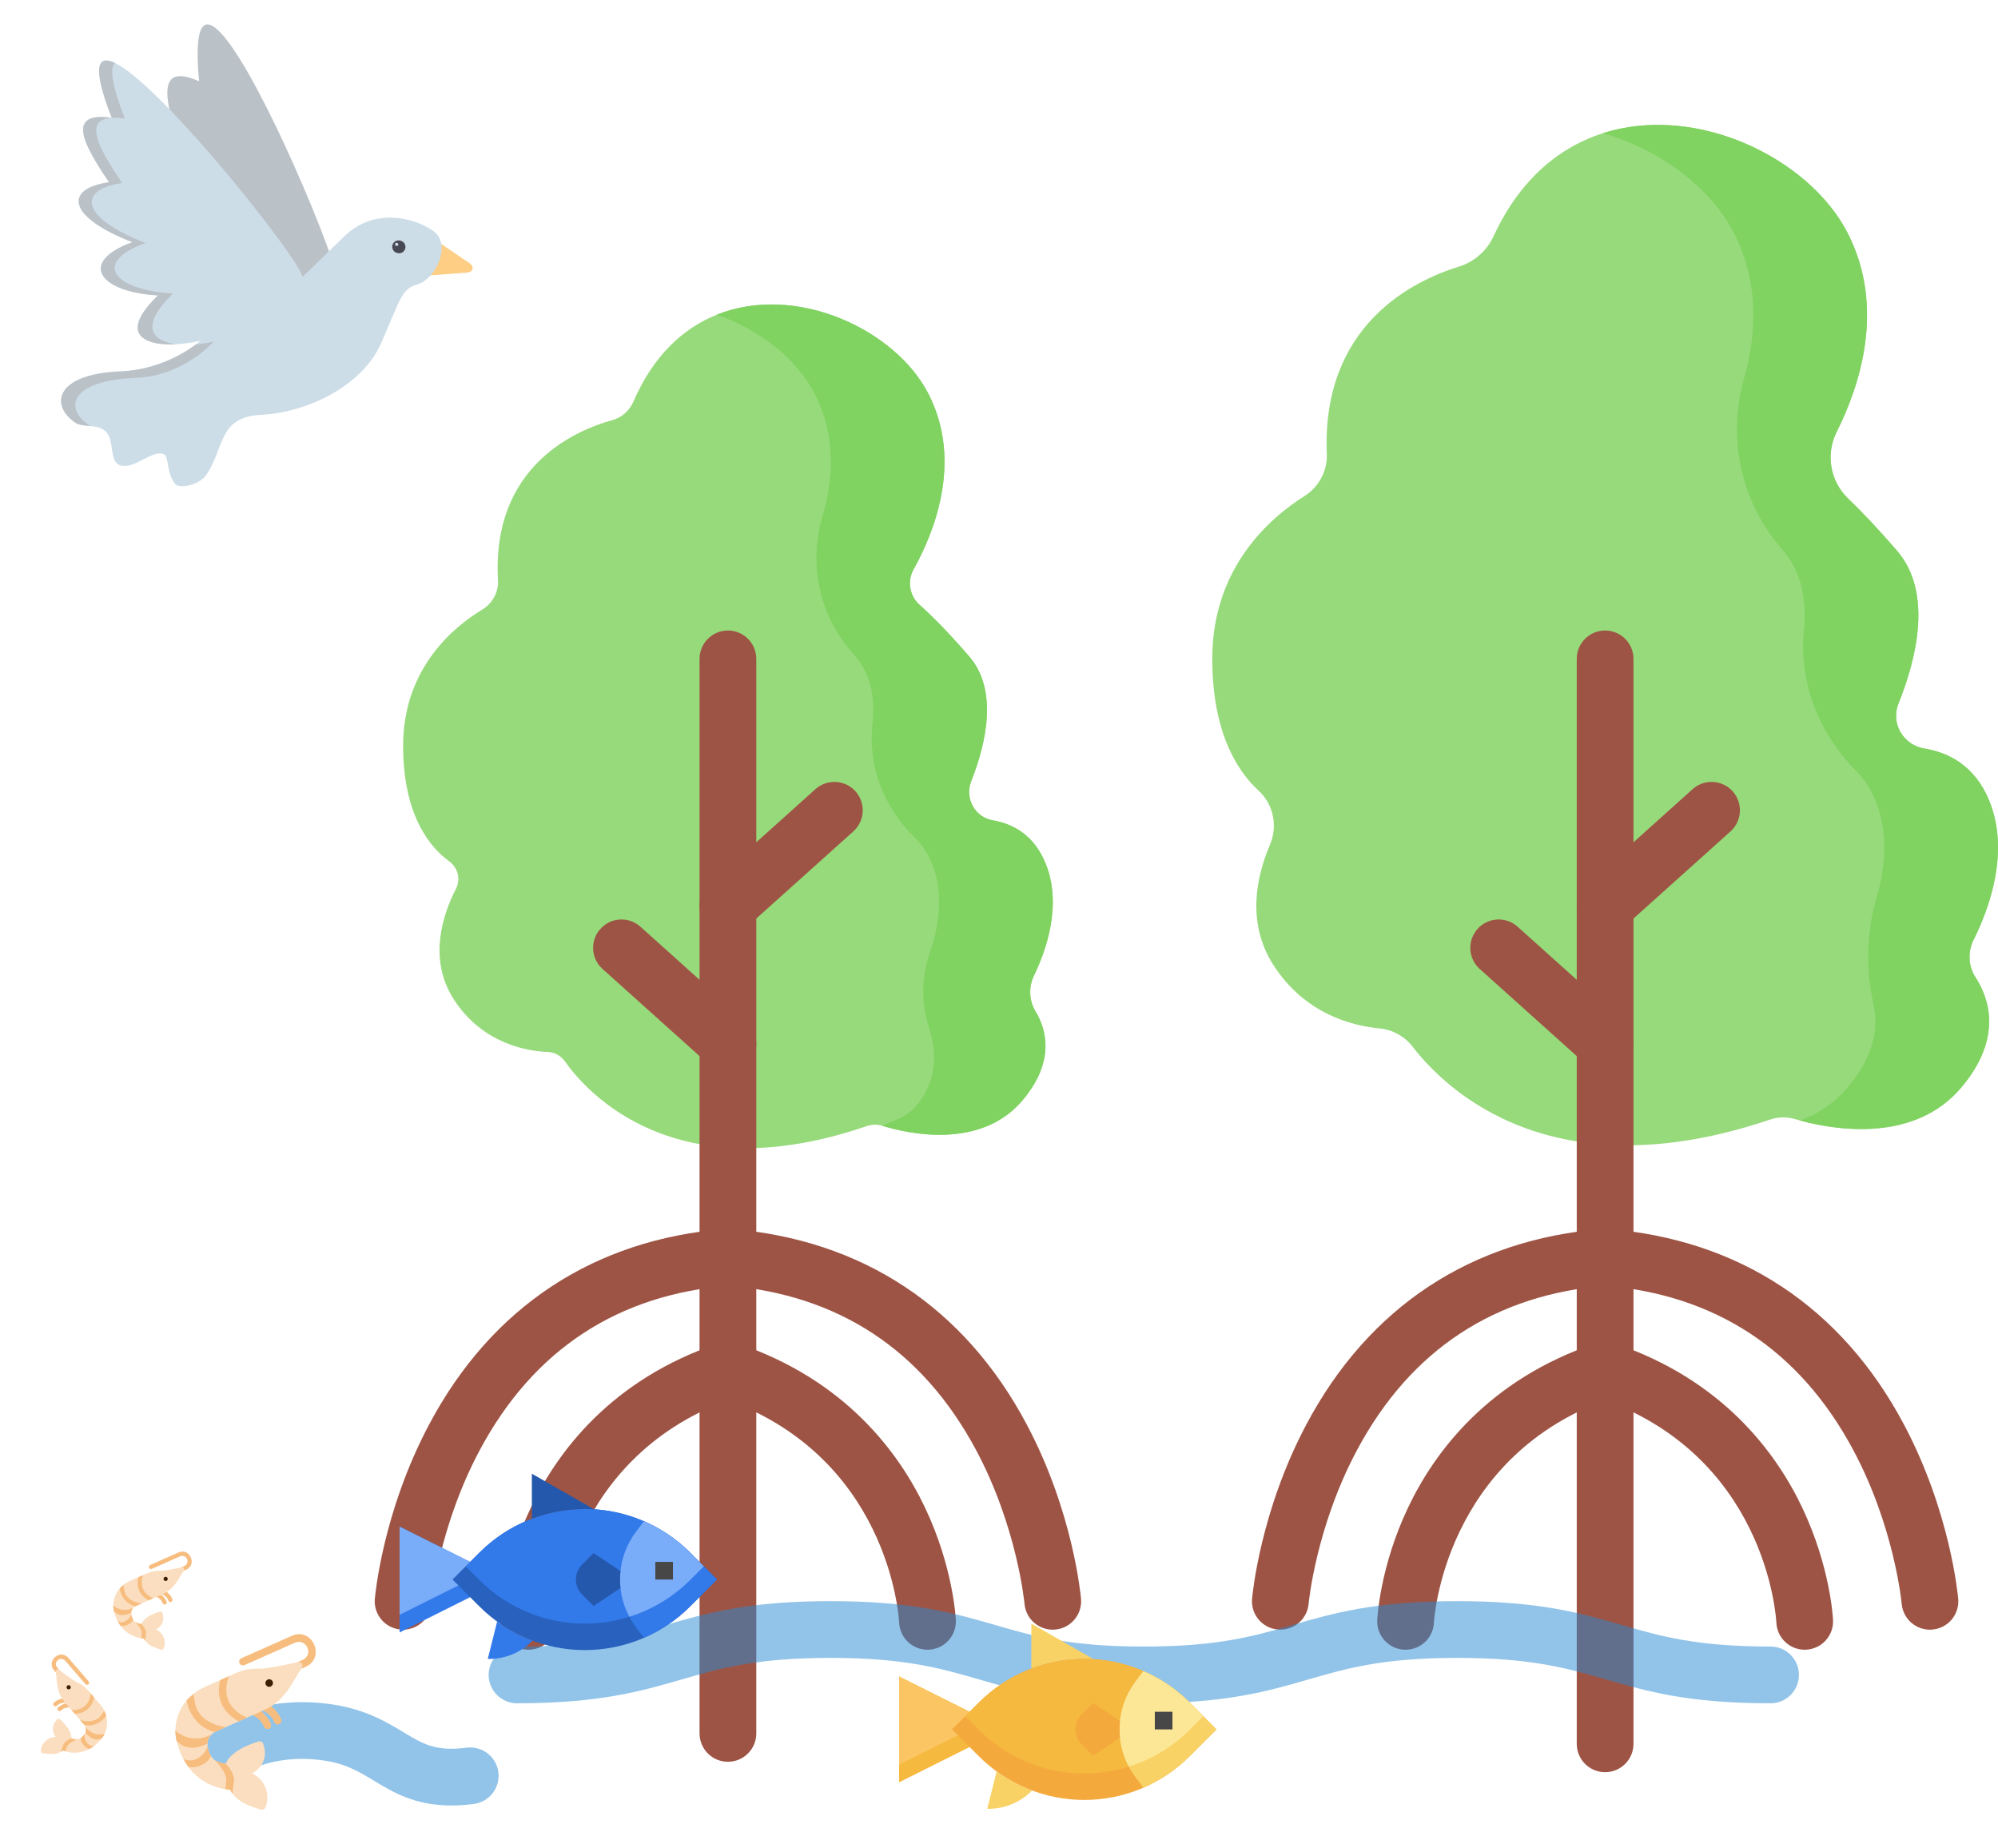 <svg width="80" height="74" viewBox="0 0 80 74" fill="none" xmlns="http://www.w3.org/2000/svg">
<path d="M41.464 40.495C41.896 41.211 42.256 42.48 40.952 44.039C39.252 46.069 36.282 45.365 35.332 45.071C35.126 45.007 34.905 45.015 34.702 45.084C27.041 47.715 23.509 43.753 22.609 42.48C22.451 42.259 22.2 42.126 21.927 42.115C21.105 42.082 19.314 41.789 18.166 40.002C17.119 38.374 17.749 36.569 18.254 35.589C18.451 35.208 18.339 34.738 17.99 34.486C17.234 33.94 16.141 32.663 16.141 29.857C16.141 26.747 18.18 25.087 19.302 24.41C19.714 24.16 19.967 23.709 19.94 23.229C19.676 18.633 23.094 17.21 24.518 16.819C24.898 16.715 25.207 16.441 25.361 16.08C26.155 14.237 27.357 13.137 28.7 12.599C31.875 11.328 35.852 13.191 37.174 15.767C38.581 18.505 37.357 21.405 36.579 22.794C36.313 23.265 36.418 23.86 36.824 24.219C37.271 24.615 37.922 25.257 38.808 26.282C39.984 27.644 39.472 29.792 38.887 31.274C38.619 31.951 39.028 32.717 39.746 32.84C40.525 32.972 41.385 33.402 41.859 34.553C42.539 36.203 41.894 38.036 41.399 39.06C41.176 39.519 41.2 40.058 41.464 40.495Z" fill="#97DA7B"/>
<path d="M41.465 40.495C41.897 41.211 42.257 42.48 40.953 44.039C39.253 46.069 36.283 45.365 35.333 45.071C35.789 44.855 36.316 44.719 36.686 44.277C37.684 43.085 37.422 41.824 37.184 41.088C36.874 40.123 36.902 39.086 37.234 38.127C37.587 37.106 37.814 35.779 37.308 34.553C37.131 34.125 36.901 33.796 36.642 33.544C35.41 32.357 34.75 30.706 34.933 29.005C35.039 28.02 34.903 27.032 34.256 26.282C34.202 26.22 34.149 26.16 34.097 26.099C32.796 24.612 32.37 22.568 32.932 20.673C33.355 19.244 33.5 17.475 32.623 15.767C31.91 14.376 30.42 13.193 28.701 12.599C31.876 11.328 35.853 13.191 37.175 15.767C38.582 18.505 37.358 21.405 36.58 22.794C36.315 23.265 36.419 23.86 36.825 24.219C37.272 24.615 37.923 25.257 38.809 26.282C39.985 27.644 39.473 29.792 38.888 31.274C38.62 31.951 39.029 32.717 39.747 32.84C40.526 32.972 41.386 33.402 41.86 34.553C42.541 36.203 41.895 38.036 41.4 39.06C41.177 39.519 41.202 40.058 41.465 40.495Z" fill="#80D261"/>
<path d="M56.562 41.906C57.913 43.653 62.177 47.76 70.87 44.823C71.192 44.714 71.54 44.705 71.866 44.801C73.126 45.172 76.557 45.895 78.546 43.518C80.193 41.551 79.644 39.962 79.095 39.122C78.801 38.672 78.787 38.097 79.026 37.617C79.631 36.407 80.493 34.107 79.644 32.047C79.064 30.639 78.007 30.123 77.057 29.969C76.209 29.831 75.694 28.962 76.014 28.165C76.736 26.371 77.397 23.716 75.953 22.044C75.146 21.111 74.5 20.439 74 19.961C73.276 19.268 73.089 18.187 73.539 17.293C74.453 15.475 75.515 12.32 73.977 9.325C71.728 4.944 63.12 2.266 59.803 9.456C59.533 10.04 59.028 10.485 58.414 10.674C56.591 11.235 52.914 13.011 53.125 18.172C53.153 18.853 52.807 19.497 52.229 19.861C50.851 20.728 48.539 22.726 48.539 26.367C48.539 29.312 49.535 30.864 50.395 31.655C50.994 32.205 51.168 33.076 50.848 33.823C50.318 35.062 49.891 36.928 50.988 38.636C52.246 40.594 54.14 41.068 55.226 41.171C55.755 41.221 56.238 41.486 56.562 41.906Z" fill="#97DA7B"/>
<path d="M78.547 43.519C76.658 45.776 73.468 45.238 72.072 44.859C72.772 44.603 73.44 44.181 73.995 43.519C75.075 42.227 75.21 41.099 75.02 40.239C74.707 38.819 74.729 37.339 75.137 35.944C75.479 34.778 75.635 33.364 75.093 32.047C74.889 31.553 74.627 31.169 74.331 30.872C72.846 29.38 72.026 27.348 72.228 25.253C72.34 24.09 72.166 22.93 71.401 22.044C71.377 22.016 71.353 21.988 71.329 21.96C69.704 20.089 69.155 17.528 69.833 15.145C70.318 13.439 70.464 11.346 69.426 9.326C68.493 7.508 66.466 5.983 64.176 5.334C67.934 4.133 72.441 6.331 73.978 9.326C75.516 12.32 74.455 15.473 73.54 17.291C73.09 18.187 73.277 19.269 74.002 19.962C74.502 20.44 75.148 21.111 75.954 22.044C77.398 23.716 76.737 26.371 76.016 28.165C75.695 28.962 76.211 29.832 77.058 29.969C78.008 30.123 79.065 30.639 79.645 32.047C80.494 34.107 79.632 36.406 79.027 37.616C78.787 38.097 78.802 38.672 79.096 39.122C79.645 39.962 80.194 41.551 78.547 43.519Z" fill="#80D261"/>
<path d="M29.146 70.532C28.518 70.532 28.01 70.023 28.01 69.396V26.378C28.01 25.751 28.518 25.242 29.146 25.242C29.773 25.242 30.282 25.751 30.282 26.378V69.396C30.282 70.023 29.773 70.532 29.146 70.532Z" fill="#9E5444"/>
<path d="M29.145 42.91C28.875 42.91 28.604 42.814 28.387 42.619L24.125 38.792C23.658 38.373 23.62 37.655 24.039 37.188C24.458 36.721 25.176 36.682 25.643 37.101L29.905 40.928C30.372 41.348 30.411 42.066 29.991 42.533C29.767 42.783 29.457 42.91 29.145 42.91Z" fill="#9E5444"/>
<path d="M29.146 37.403C28.835 37.403 28.525 37.275 28.301 37.026C27.881 36.559 27.92 35.84 28.387 35.421L32.649 31.594C33.116 31.175 33.834 31.214 34.253 31.68C34.672 32.147 34.634 32.865 34.167 33.285L29.905 37.112C29.688 37.307 29.417 37.403 29.146 37.403Z" fill="#9E5444"/>
<path d="M21.157 66.046C21.139 66.046 21.122 66.046 21.104 66.045C20.477 66.017 19.992 65.485 20.021 64.859C20.025 64.773 20.129 62.729 21.256 60.355C22.301 58.154 24.455 55.226 28.786 53.774C29.381 53.575 30.024 53.895 30.224 54.49C30.423 55.085 30.103 55.729 29.508 55.928C22.675 58.219 22.294 64.895 22.291 64.962C22.263 65.571 21.76 66.046 21.157 66.046Z" fill="#9E5444"/>
<path d="M16.141 65.243C16.108 65.243 16.075 65.241 16.041 65.238C15.417 65.184 14.954 64.635 15.008 64.01C15.02 63.87 15.325 60.529 17.177 57.038C19.676 52.324 23.784 49.614 29.058 49.199C29.682 49.15 30.23 49.617 30.279 50.243C30.328 50.869 29.861 51.416 29.235 51.465C24.738 51.818 21.367 54.03 19.218 58.039C17.562 61.127 17.274 64.176 17.272 64.207C17.219 64.797 16.723 65.243 16.141 65.243Z" fill="#9E5444"/>
<path d="M37.136 66.046C36.534 66.046 36.032 65.573 36.002 64.965C35.988 64.686 35.571 58.203 28.785 55.928C28.19 55.729 27.87 55.085 28.069 54.49C28.268 53.895 28.912 53.575 29.507 53.774C33.838 55.225 35.992 58.154 37.037 60.355C38.164 62.729 38.268 64.773 38.272 64.859C38.301 65.485 37.816 66.016 37.189 66.045C37.171 66.046 37.154 66.046 37.136 66.046Z" fill="#9E5444"/>
<path d="M42.151 65.244C41.568 65.244 41.072 64.798 41.021 64.207C41.018 64.176 40.73 61.127 39.075 58.039C36.925 54.03 33.555 51.818 29.057 51.465C28.431 51.415 27.964 50.868 28.013 50.243C28.063 49.617 28.611 49.151 29.235 49.199C34.508 49.614 38.617 52.324 41.116 57.038C42.967 60.529 43.272 63.87 43.284 64.01C43.338 64.635 42.875 65.186 42.25 65.239C42.217 65.242 42.184 65.244 42.151 65.244Z" fill="#9E5444"/>
<path d="M64.269 70.949C63.641 70.949 63.133 70.441 63.133 69.813V26.378C63.133 25.751 63.641 25.242 64.269 25.242C64.896 25.242 65.405 25.751 65.405 26.378V69.813C65.405 70.441 64.896 70.949 64.269 70.949Z" fill="#9E5444"/>
<path d="M64.269 42.91C63.998 42.91 63.727 42.814 63.51 42.619L59.248 38.792C58.781 38.373 58.743 37.655 59.162 37.188C59.581 36.721 60.299 36.682 60.766 37.101L65.028 40.928C65.495 41.348 65.534 42.066 65.114 42.533C64.89 42.783 64.58 42.91 64.269 42.91Z" fill="#9E5444"/>
<path d="M64.269 37.403C63.958 37.403 63.648 37.275 63.424 37.026C63.004 36.559 63.043 35.84 63.51 35.421L67.772 31.594C68.239 31.175 68.957 31.214 69.376 31.68C69.795 32.147 69.757 32.865 69.29 33.285L65.028 37.112C64.811 37.307 64.54 37.403 64.269 37.403Z" fill="#9E5444"/>
<path d="M56.279 66.046C56.262 66.046 56.245 66.046 56.227 66.045C55.6 66.017 55.115 65.485 55.144 64.859C55.148 64.773 55.252 62.729 56.379 60.355C57.424 58.154 59.578 55.226 63.909 53.774C64.504 53.575 65.147 53.895 65.347 54.49C65.546 55.085 65.226 55.729 64.631 55.928C57.798 58.219 57.417 64.895 57.414 64.962C57.386 65.571 56.883 66.046 56.279 66.046Z" fill="#9E5444"/>
<path d="M51.266 65.243C51.233 65.243 51.2 65.241 51.166 65.238C50.542 65.184 50.08 64.635 50.133 64.01C50.145 63.87 50.45 60.529 52.301 57.038C54.801 52.324 58.909 49.614 64.183 49.199C64.807 49.15 65.355 49.617 65.404 50.243C65.453 50.869 64.986 51.416 64.36 51.465C59.862 51.818 56.492 54.03 54.343 58.039C52.688 61.127 52.399 64.176 52.397 64.207C52.344 64.797 51.848 65.243 51.266 65.243Z" fill="#9E5444"/>
<path d="M72.259 66.046C71.657 66.046 71.155 65.573 71.126 64.965C71.111 64.686 70.694 58.203 63.908 55.928C63.313 55.729 62.993 55.085 63.192 54.49C63.391 53.895 64.035 53.575 64.63 53.774C68.961 55.225 71.115 58.154 72.16 60.355C73.287 62.729 73.391 64.773 73.395 64.859C73.424 65.485 72.939 66.016 72.312 66.045C72.294 66.046 72.277 66.046 72.259 66.046Z" fill="#9E5444"/>
<path d="M77.274 65.244C76.691 65.244 76.195 64.798 76.144 64.206C76.139 64.15 75.846 61.114 74.198 58.039C72.048 54.03 68.678 51.818 64.18 51.465C63.554 51.415 63.087 50.868 63.136 50.243C63.186 49.617 63.733 49.151 64.358 49.199C69.631 49.614 73.74 52.324 76.239 57.038C78.09 60.529 78.395 63.87 78.407 64.01C78.461 64.635 77.998 65.186 77.373 65.239C77.34 65.242 77.307 65.244 77.274 65.244Z" fill="#9E5444"/>
<g opacity="0.5">
<path d="M70.893 68.191C67.595 68.191 65.921 67.706 64.303 67.237C62.77 66.793 61.321 66.373 58.345 66.373C55.37 66.373 53.921 66.793 52.387 67.237C50.769 67.706 49.096 68.191 45.797 68.191C42.499 68.191 40.826 67.706 39.208 67.237C37.674 66.793 36.226 66.373 33.25 66.373C30.274 66.373 28.826 66.793 27.292 67.237C25.674 67.706 24 68.191 20.703 68.191C20.075 68.191 19.566 67.682 19.566 67.055C19.566 66.427 20.075 65.919 20.703 65.919C23.678 65.919 25.127 65.499 26.66 65.055C28.279 64.586 29.952 64.101 33.25 64.101C36.548 64.101 38.222 64.586 39.84 65.055C41.373 65.499 42.822 65.919 45.797 65.919C48.773 65.919 50.222 65.499 51.755 65.055C53.373 64.586 55.047 64.101 58.345 64.101C61.644 64.101 63.317 64.586 64.936 65.055C66.469 65.499 67.918 65.919 70.894 65.919C71.521 65.919 72.03 66.427 72.03 67.055C72.03 67.682 71.521 68.191 70.893 68.191Z" fill="#2689D3"/>
</g>
<g opacity="0.5">
<path d="M18.974 72.221C18.648 72.264 18.348 72.282 18.07 72.282C16.617 72.282 15.752 71.761 14.975 71.291C14.366 70.923 13.84 70.605 12.943 70.478C10.877 70.183 9.664 71.038 9.614 71.075C9.411 71.229 9.216 71.313 8.937 71.304C8.301 71.282 7.95 70.601 8.006 69.968C8.055 69.403 8.937 68.853 8.937 68.853C9.752 68.453 11.257 67.941 13.264 68.229C14.619 68.423 15.469 68.935 16.15 69.347C16.93 69.818 17.445 70.128 18.68 69.968C19.303 69.887 19.872 70.325 19.954 70.948C20.034 71.57 19.596 72.14 18.974 72.221Z" fill="#2689D3"/>
</g>
<path d="M18.824 63.942L16 65.354V61.118L18.824 62.53" fill="#3279EA"/>
<path d="M18.824 63.236L16 64.648V61.118L18.824 62.53V63.236Z" fill="#7AADF9"/>
<path d="M18.118 63.236L19.195 64.313C20.314 65.432 21.831 66.061 23.414 66.061C24.996 66.061 26.513 65.432 27.632 64.313L28.709 63.236L27.632 62.16C26.513 61.041 24.996 60.412 23.414 60.412C21.831 60.412 20.314 61.041 19.195 62.16L18.118 63.236Z" fill="#2862BE"/>
<path d="M23.414 60.412C24.996 60.412 26.514 61.041 27.633 62.16L28.18 62.707L27.633 63.254C26.514 64.373 24.996 65.001 23.414 65.001C21.832 65.001 20.314 64.373 19.195 63.254L18.648 62.707L19.195 62.16C20.314 61.041 21.832 60.412 23.414 60.412Z" fill="#3279EA"/>
<path d="M25.782 65.57L25.461 65.143C25.049 64.593 24.826 63.924 24.826 63.236C24.826 62.549 25.049 61.88 25.461 61.33L25.782 60.903C26.473 61.201 27.1 61.628 27.632 62.16L28.709 63.236L27.632 64.313C27.1 64.845 26.473 65.272 25.782 65.57Z" fill="#3279EA"/>
<path d="M25.782 60.903C26.473 61.201 27.101 61.628 27.633 62.16L28.18 62.707L27.633 63.254C26.951 63.934 26.116 64.439 25.197 64.726C24.914 64.193 24.788 63.591 24.835 62.99C24.882 62.388 25.099 61.812 25.461 61.33L25.782 60.903Z" fill="#7AADF9"/>
<path d="M24.844 63.577L23.766 64.295L23.31 63.839C23.231 63.76 23.168 63.666 23.125 63.562C23.082 63.459 23.06 63.348 23.06 63.236C23.06 63.124 23.082 63.014 23.125 62.91C23.168 62.807 23.231 62.713 23.31 62.634L23.766 62.177L24.844 62.896C24.831 63.009 24.825 63.123 24.825 63.236C24.825 63.35 24.831 63.464 24.844 63.577Z" fill="#2458AD"/>
<path d="M21.296 60.8V59L23.787 60.424C23.663 60.416 23.539 60.412 23.414 60.412C22.69 60.412 21.972 60.544 21.296 60.8Z" fill="#2458AD"/>
<path d="M19.905 64.919C20.341 65.236 20.817 65.493 21.322 65.682L21.297 65.708C21.073 65.931 20.807 66.109 20.515 66.23C20.222 66.351 19.909 66.414 19.592 66.414H19.531L19.905 64.919Z" fill="#3279EA"/>
<path d="M26.945 62.53H26.239V63.236H26.945V62.53Z" fill="#474747"/>
<path d="M41.295 66.8V65L43.787 66.424C43.663 66.416 43.539 66.412 43.414 66.412C42.69 66.412 41.972 66.544 41.295 66.8Z" fill="#F9D266"/>
<path d="M39.905 70.919C40.341 71.236 40.818 71.493 41.322 71.682L41.297 71.708C41.073 71.931 40.807 72.109 40.514 72.23C40.222 72.351 39.909 72.414 39.592 72.414H39.531L39.905 70.919Z" fill="#F9D266"/>
<path d="M38.824 69.942L36 71.354V67.117L38.824 68.529" fill="#F6B940"/>
<path d="M38.824 69.236L36 70.648V67.117L38.824 68.529V69.236Z" fill="#FCC563"/>
<path d="M38.118 69.236L39.195 70.312C40.314 71.431 41.831 72.06 43.414 72.06C44.996 72.06 46.513 71.431 47.632 70.312L48.709 69.236L47.632 68.159C46.513 67.04 44.996 66.412 43.414 66.412C41.831 66.412 40.314 67.04 39.195 68.159L38.118 69.236Z" fill="#F4A93C"/>
<path d="M43.414 66.412C44.996 66.412 46.514 67.04 47.633 68.159L48.18 68.706L47.633 69.253C46.514 70.372 44.996 71.001 43.414 71.001C41.832 71.001 40.314 70.372 39.195 69.253L38.648 68.706L39.195 68.159C40.314 67.04 41.832 66.412 43.414 66.412Z" fill="#F6B940"/>
<path d="M45.782 71.57L45.461 71.142C45.049 70.592 44.826 69.923 44.826 69.236C44.826 68.548 45.049 67.879 45.461 67.329L45.782 66.902C46.473 67.201 47.1 67.627 47.632 68.159L48.709 69.236L47.632 70.312C47.1 70.844 46.473 71.271 45.782 71.57Z" fill="#F9D266"/>
<path d="M45.782 66.902C46.473 67.201 47.101 67.627 47.633 68.159L48.18 68.706L47.633 69.253C46.951 69.933 46.115 70.439 45.197 70.725C44.914 70.193 44.788 69.59 44.835 68.989C44.882 68.387 45.099 67.812 45.461 67.329L45.782 66.902Z" fill="#FCE797"/>
<path d="M44.844 69.576L43.766 70.295L43.31 69.838C43.231 69.759 43.168 69.665 43.125 69.562C43.082 69.459 43.06 69.348 43.06 69.236C43.06 69.124 43.082 69.013 43.125 68.91C43.168 68.806 43.231 68.712 43.31 68.633L43.766 68.177L44.844 68.895C44.831 69.008 44.825 69.122 44.825 69.236C44.825 69.35 44.831 69.463 44.844 69.576Z" fill="#F4A93C"/>
<path d="M46.945 68.53H46.239V69.236H46.945V68.53Z" fill="#474747"/>
<path d="M11.884 66.888L12.23 66.735C13.06 66.366 12.514 65.12 11.677 65.492L9.675 66.382C9.483 66.468 9.591 66.741 9.798 66.659L11.8 65.769C12.259 65.565 12.585 66.246 12.107 66.459L11.762 66.612C11.685 66.646 11.808 66.922 11.884 66.888Z" fill="#F7BD7F"/>
<path d="M10.842 69.006C10.842 69.006 10.669 68.536 10.175 68.358C10.097 68.33 10.01 68.367 9.98 68.445C9.95 68.523 9.99 68.607 10.067 68.64C10.374 68.773 10.504 68.965 10.566 69.128C10.627 69.289 10.919 69.233 10.842 69.006Z" fill="#F7BD7F"/>
<path d="M11.254 68.822C11.254 68.822 11.082 68.353 10.587 68.175C10.509 68.147 10.422 68.184 10.392 68.262C10.362 68.34 10.402 68.424 10.479 68.457C10.786 68.59 10.916 68.782 10.978 68.945C11.039 69.105 11.331 69.049 11.254 68.822Z" fill="#F7BD7F"/>
<path d="M9.21 71.65C9.239 71.705 9.273 71.758 9.31 71.808C9.447 71.995 9.659 72.209 10.433 72.446C10.473 72.458 10.588 72.464 10.63 72.359C10.838 71.821 10.602 71.243 10.095 70.993C10.095 70.993 10.838 70.648 10.534 69.804C10.506 69.725 10.41 69.693 10.334 69.727C10.334 69.727 9.267 70.017 9.037 70.61C9.036 70.612 8.329 70.631 8.307 69.801C8.301 69.592 8.458 69.403 8.662 69.313L10.562 68.468C11.468 68.065 11.713 67.296 12.087 66.77C12.139 66.698 12.108 66.522 11.931 66.54C11.931 66.54 10.756 66.817 10.371 66.803C10.057 66.793 9.74 66.849 9.453 66.977L8.202 67.533C7.197 68.002 6.895 68.966 7.069 69.687C7.531 71.606 9.148 71.645 9.21 71.65Z" fill="#FBDEBF"/>
<path d="M10.839 67.519C10.916 67.485 10.951 67.395 10.917 67.319C10.883 67.243 10.794 67.208 10.718 67.242L10.717 67.243C10.64 67.276 10.606 67.366 10.64 67.442C10.674 67.518 10.763 67.553 10.839 67.519Z" fill="#3B1F00"/>
<path d="M7.861 70.421C8.25 70.235 8.312 69.89 8.312 69.89C8.319 70.075 8.44 70.294 8.44 70.294C8.44 70.294 8.41 70.511 8.042 70.675C7.759 70.8 7.545 70.737 7.545 70.737C7.468 70.636 7.398 70.528 7.338 70.412C7.338 70.412 7.574 70.557 7.861 70.421ZM8.493 69.42C8.366 69.531 8.316 69.663 8.307 69.801C8.307 69.801 7.552 70.25 7.069 69.687C7.048 69.663 7.005 69.273 7.023 69.288C7.763 69.901 8.493 69.42 8.493 69.42ZM7.529 68.311L7.471 68.081C7.551 67.982 7.647 67.897 7.748 67.816L7.821 68.236C8.024 69.065 9.051 69.14 9.051 69.14C9.051 69.14 8.831 69.238 8.606 69.341C8.606 69.341 7.841 69.225 7.529 68.311ZM8.624 70.484C8.793 70.573 9.036 70.611 9.037 70.61C9.037 70.61 9.459 70.998 9.354 71.38L9.31 71.808C9.273 71.758 9.239 71.705 9.21 71.65C9.148 71.645 9.085 71.638 9.024 71.627L9.055 71.339C9.131 70.96 8.574 70.456 8.624 70.484ZM8.822 67.257L9.164 67.105C9.164 67.105 8.943 67.626 9.155 68.102C9.354 68.551 9.811 68.719 9.89 68.767L9.555 68.916C9.533 68.902 9.079 68.677 8.878 68.225C8.654 67.72 8.822 67.257 8.822 67.257Z" fill="#F7BD7F"/>
<path d="M7.252 62.936L7.445 62.85C7.91 62.644 7.605 61.947 7.137 62.155L6.017 62.653C5.91 62.701 5.97 62.854 6.086 62.807L7.205 62.31C7.462 62.196 7.644 62.577 7.377 62.696L7.184 62.782C7.141 62.801 7.21 62.955 7.252 62.936Z" fill="#F7BD7F"/>
<path d="M6.67 64.12C6.67 64.12 6.574 63.857 6.297 63.758C6.253 63.742 6.205 63.763 6.188 63.806C6.171 63.85 6.194 63.897 6.237 63.915C6.409 63.99 6.481 64.097 6.516 64.188C6.55 64.278 6.713 64.247 6.67 64.12Z" fill="#F7BD7F"/>
<path d="M6.901 64.017C6.901 64.017 6.804 63.755 6.528 63.655C6.484 63.639 6.435 63.66 6.419 63.704C6.402 63.747 6.424 63.794 6.467 63.813C6.639 63.887 6.712 63.995 6.746 64.086C6.78 64.175 6.944 64.144 6.901 64.017Z" fill="#F7BD7F"/>
<path d="M5.758 65.598C5.774 65.629 5.793 65.659 5.814 65.686C5.891 65.791 6.009 65.91 6.442 66.043C6.464 66.05 6.529 66.053 6.552 65.994C6.669 65.694 6.536 65.371 6.253 65.23C6.253 65.23 6.668 65.038 6.498 64.566C6.482 64.522 6.429 64.504 6.387 64.523C6.387 64.523 5.79 64.685 5.661 65.016C5.661 65.017 5.266 65.028 5.253 64.564C5.25 64.448 5.337 64.342 5.452 64.291L6.514 63.819C7.021 63.594 7.158 63.164 7.367 62.869C7.396 62.829 7.379 62.731 7.279 62.741C7.279 62.741 6.622 62.896 6.407 62.888C6.232 62.882 6.054 62.914 5.894 62.985L5.194 63.296C4.633 63.558 4.464 64.097 4.561 64.5C4.82 65.573 5.723 65.595 5.758 65.598Z" fill="#FBDEBF"/>
<path d="M6.667 63.288C6.709 63.269 6.729 63.219 6.71 63.177C6.691 63.134 6.642 63.114 6.599 63.133L6.598 63.134C6.556 63.153 6.536 63.203 6.555 63.245C6.574 63.288 6.624 63.307 6.667 63.288Z" fill="#3B1F00"/>
<path d="M5.004 64.911C5.222 64.807 5.256 64.614 5.256 64.614C5.26 64.718 5.328 64.84 5.328 64.84C5.328 64.84 5.311 64.962 5.105 65.053C4.947 65.123 4.827 65.088 4.827 65.088C4.784 65.031 4.745 64.971 4.712 64.906C4.712 64.906 4.843 64.987 5.004 64.911ZM5.357 64.351C5.286 64.414 5.258 64.487 5.253 64.564C5.253 64.564 4.831 64.816 4.561 64.501C4.549 64.487 4.525 64.269 4.535 64.277C4.949 64.62 5.357 64.351 5.357 64.351ZM4.818 63.732L4.786 63.603C4.831 63.547 4.884 63.5 4.941 63.454L4.982 63.69C5.095 64.153 5.669 64.195 5.669 64.195C5.669 64.195 5.546 64.249 5.42 64.307C5.42 64.307 4.992 64.243 4.818 63.732ZM5.431 64.946C5.525 64.996 5.661 65.017 5.661 65.016C5.661 65.016 5.897 65.234 5.839 65.447L5.814 65.686C5.793 65.659 5.774 65.629 5.758 65.599C5.723 65.595 5.688 65.591 5.654 65.585L5.671 65.424C5.714 65.213 5.402 64.931 5.431 64.946ZM5.541 63.142L5.732 63.057C5.732 63.057 5.609 63.348 5.727 63.614C5.839 63.865 6.094 63.96 6.138 63.986L5.951 64.069C5.939 64.062 5.685 63.936 5.572 63.683C5.447 63.401 5.541 63.142 5.541 63.142Z" fill="#F7BD7F"/>
<path d="M2.306 67.036L2.168 66.876C1.836 66.491 2.41 65.992 2.744 66.38L3.544 67.308C3.62 67.397 3.5 67.509 3.416 67.418L2.616 66.49C2.433 66.277 2.105 66.544 2.296 66.766L2.434 66.926C2.464 66.961 2.336 67.072 2.306 67.036Z" fill="#F7BD7F"/>
<path d="M2.327 68.355C2.327 68.355 2.527 68.159 2.819 68.187C2.866 68.192 2.901 68.231 2.897 68.278C2.894 68.324 2.853 68.357 2.807 68.356C2.62 68.35 2.508 68.415 2.438 68.483C2.369 68.55 2.234 68.452 2.327 68.355Z" fill="#F7BD7F"/>
<path d="M2.161 68.164C2.161 68.164 2.361 67.968 2.653 67.996C2.7 68.001 2.735 68.04 2.731 68.087C2.728 68.133 2.687 68.166 2.641 68.165C2.454 68.158 2.342 68.224 2.272 68.292C2.203 68.359 2.068 68.261 2.161 68.164Z" fill="#F7BD7F"/>
<path d="M2.521 70.082C2.493 70.103 2.464 70.121 2.433 70.138C2.319 70.199 2.161 70.257 1.713 70.192C1.69 70.189 1.63 70.164 1.634 70.101C1.657 69.779 1.915 69.544 2.231 69.538C2.231 69.538 1.937 69.186 2.293 68.832C2.326 68.799 2.382 68.806 2.412 68.841C2.412 68.841 2.882 69.243 2.857 69.597C2.857 69.598 3.21 69.777 3.419 69.363C3.472 69.258 3.438 69.126 3.356 69.031L2.597 68.15C2.235 67.73 2.295 67.283 2.232 66.927C2.223 66.879 2.28 66.797 2.366 66.849C2.366 66.849 2.893 67.269 3.091 67.354C3.253 67.424 3.399 67.528 3.514 67.661L4.014 68.241C4.41 68.718 4.333 69.277 4.072 69.6C3.38 70.46 2.554 70.094 2.521 70.082Z" fill="#FBDEBF"/>
<path d="M2.685 67.604C2.655 67.569 2.658 67.515 2.694 67.485C2.729 67.454 2.782 67.458 2.813 67.493L2.813 67.494C2.844 67.529 2.84 67.583 2.804 67.613C2.769 67.644 2.716 67.64 2.685 67.604Z" fill="#3B1F00"/>
<path d="M3.496 69.782C3.344 69.596 3.395 69.406 3.395 69.406C3.347 69.498 3.233 69.58 3.233 69.58C3.233 69.58 3.197 69.697 3.344 69.868C3.457 69.999 3.58 70.017 3.58 70.017C3.644 69.985 3.705 69.947 3.762 69.903C3.762 69.903 3.609 69.92 3.496 69.782ZM3.416 69.126C3.453 69.212 3.447 69.291 3.419 69.363C3.419 69.363 3.693 69.77 4.072 69.6C4.088 69.593 4.203 69.406 4.191 69.41C3.67 69.543 3.416 69.126 3.416 69.126ZM4.168 68.795L4.252 68.692C4.235 68.623 4.207 68.557 4.175 68.492L4.038 68.687C3.737 69.058 3.2 68.85 3.2 68.85C3.2 68.85 3.288 68.953 3.377 69.059C3.377 69.059 3.792 69.183 4.168 68.795ZM3.095 69.632C2.988 69.637 2.857 69.598 2.857 69.597C2.857 69.597 2.55 69.693 2.512 69.911L2.433 70.138C2.463 70.121 2.493 70.103 2.521 70.082C2.553 70.094 2.586 70.105 2.62 70.115L2.673 69.962C2.725 69.752 3.127 69.63 3.095 69.632ZM3.766 67.954L3.629 67.795C3.629 67.795 3.616 68.111 3.396 68.301C3.188 68.48 2.917 68.457 2.865 68.462L2.999 68.617C3.013 68.615 3.297 68.61 3.506 68.429C3.74 68.228 3.766 67.954 3.766 67.954Z" fill="#F7BD7F"/>
<path fill-rule="evenodd" clip-rule="evenodd" d="M18.7 10.914L17.223 11.024C17.116 11.031 17.009 10.999 16.926 10.934C16.843 10.87 16.807 10.791 16.828 10.716L17.08 9.774C17.1 9.699 17.17 9.648 17.275 9.633C17.379 9.618 17.488 9.644 17.576 9.705L18.801 10.537C18.897 10.602 18.941 10.689 18.919 10.771C18.897 10.853 18.815 10.906 18.7 10.914Z" fill="#FECE85"/>
<path fill-rule="evenodd" clip-rule="evenodd" d="M13.565 11.478L9.905 13.63C8.179 13.542 5.406 11.875 7.801 10.6C5.546 9.816 5.097 8.427 7.402 8.269C5.17 6.584 5.342 5.456 7.159 5.703C6.581 3.95 6.272 2.494 7.971 3.255C7.504 -1.76 9.925 2.496 11.731 6.529C12.786 8.886 13.631 11.167 13.565 11.478Z" fill="#BAC1C7"/>
<path fill-rule="evenodd" clip-rule="evenodd" d="M8.029 13.642C8.029 13.642 6.759 14.792 4.824 14.869C2.183 14.976 2 16.243 3.026 16.926C3.344 17.136 3.973 16.932 4.288 17.339C4.58 17.716 4.373 18.505 4.827 18.634C5.389 18.794 6.1 17.991 6.557 18.185C6.772 18.277 6.645 18.851 6.988 19.349C7.168 19.609 7.992 19.41 8.261 19.013C8.994 17.934 8.733 16.686 10.459 16.608C12.185 16.529 14.478 15.522 15.262 13.736C16.046 11.949 16.066 11.567 16.741 11.374C17.416 11.18 18.119 9.801 17.352 9.249C16.584 8.697 14.97 8.306 13.788 9.459C12.605 10.612 12.111 11.089 12.111 11.089C12.087 10.773 10.649 8.812 8.988 6.834C6.145 3.452 2.649 0.023 4.474 4.717C2.632 4.453 3.329 5.768 4.366 7.295C2.549 7.556 2.694 8.687 5.303 9.695C3.131 10.48 3.943 11.693 6.326 11.826C4.373 13.71 6.345 14.031 8.029 13.642Z" fill="#CDDDE8"/>
<path d="M15.914 10.131L15.894 10.126C15.758 10.089 15.677 9.95 15.713 9.813C15.75 9.677 15.89 9.596 16.026 9.633L16.046 9.638C16.182 9.675 16.263 9.815 16.226 9.951C16.19 10.087 16.05 10.168 15.914 10.131Z" fill="#474853"/>
<path d="M15.869 9.844L15.864 9.843C15.831 9.834 15.811 9.8 15.82 9.766C15.829 9.733 15.863 9.713 15.896 9.722L15.901 9.723C15.935 9.732 15.955 9.766 15.946 9.8C15.937 9.833 15.902 9.853 15.869 9.844Z" fill="#CDDDE8"/>
<path fill-rule="evenodd" clip-rule="evenodd" d="M7.849 13.787C7.435 14.099 6.331 14.809 4.824 14.87C2.183 14.976 2 16.244 3.026 16.927C3.178 17.027 3.4 17.033 3.625 17.056C3.608 17.048 3.593 17.04 3.578 17.03C2.552 16.348 2.795 15.236 5.436 15.128C7.371 15.051 8.556 13.674 8.556 13.674C8.321 13.729 8.082 13.767 7.849 13.787ZM4.474 4.718C4.62 4.71 4.794 4.721 5 4.75C4.475 3.402 4.391 2.724 4.602 2.521C3.889 2.18 3.686 2.694 4.474 4.718C2.632 4.454 3.329 5.769 4.366 7.296C2.549 7.557 2.694 8.688 5.303 9.696C3.13 10.481 3.943 11.693 6.326 11.827C4.747 13.351 5.735 13.852 7.062 13.782C6.086 13.662 5.594 13.07 6.874 11.805C6.894 11.786 6.913 11.767 6.933 11.748C6.912 11.747 6.891 11.745 6.87 11.744C4.534 11.594 3.675 10.506 5.829 9.728C3.22 8.72 3.074 7.589 4.891 7.328C3.97 5.971 3.317 4.782 4.474 4.718Z" fill="#BAC1C7"/>
</svg>
